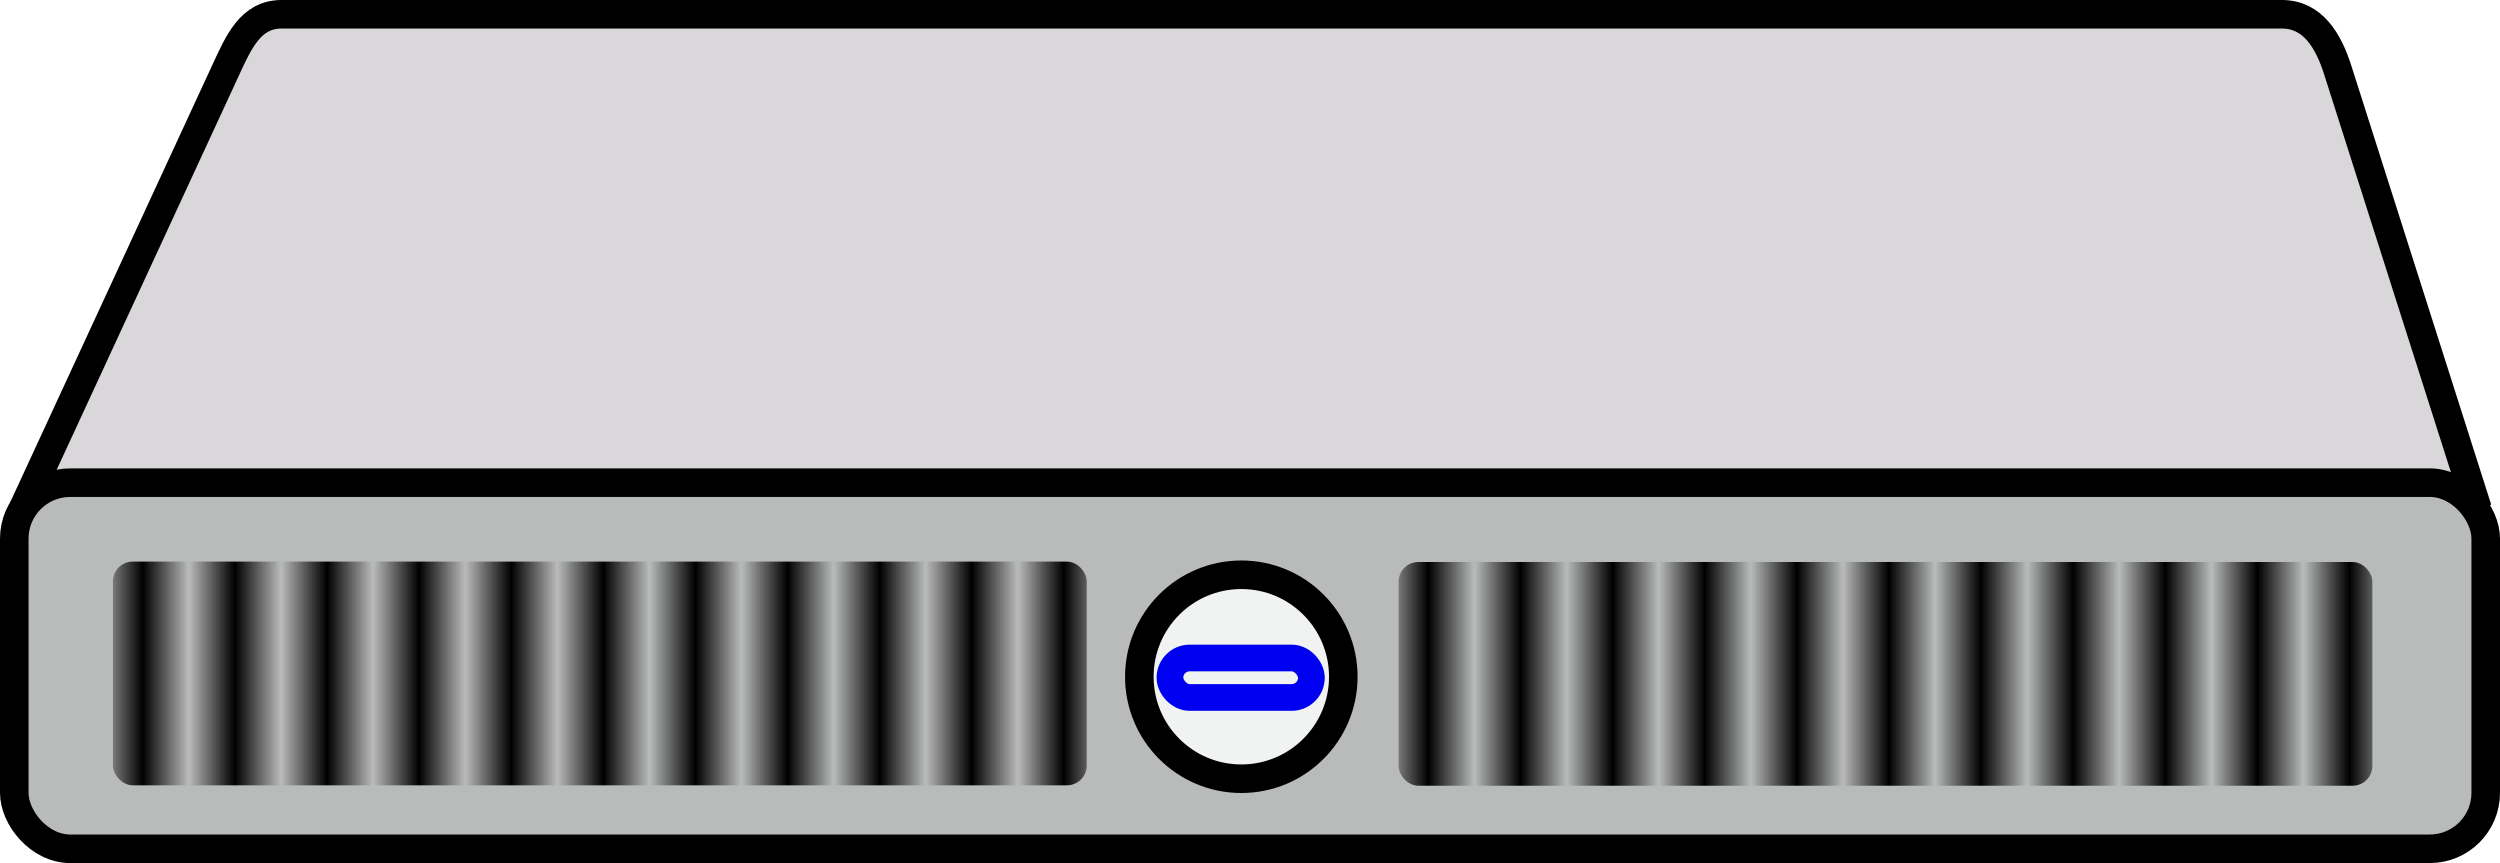 <?xml version="1.0" encoding="UTF-8" standalone="no"?>
<!-- Created with Inkscape (http://www.inkscape.org/) -->
<svg
    xmlns:inkscape="http://www.inkscape.org/namespaces/inkscape"
    xmlns:rdf="http://www.w3.org/1999/02/22-rdf-syntax-ns#"
    xmlns="http://www.w3.org/2000/svg"
    xmlns:sodipodi="http://sodipodi.sourceforge.net/DTD/sodipodi-0.dtd"
    xmlns:cc="http://creativecommons.org/ns#"
    xmlns:xlink="http://www.w3.org/1999/xlink"
    xmlns:dc="http://purl.org/dc/elements/1.1/"
    xmlns:svg="http://www.w3.org/2000/svg"
    xmlns:ns1="http://sozi.baierouge.fr"
    id="svg2"
    sodipodi:docname="server.svg"
    viewBox="0 0 542.82 187.39"
    version="1.1"
    inkscape:version="0.48.1 r9760"
  >
  <defs
      id="defs4"
    >
    <pattern
        id="pattern5300"
        xlink:href="#Strips1_1"
        patternTransform="matrix(10 0 0 10 279.15 .087)"
        inkscape:collect="always"
    />
    <pattern
        id="Strips1_1"
        height="1"
        width="2"
        patternUnits="userSpaceOnUse"
        patternTransform="translate(0) scale(10)"
        inkscape:stockid="Stripes 1:1"
        inkscape:collect="always"
      >
      <rect
          id="rect4583"
          style="fill:black"
          height="2"
          width="1"
          y="-.5"
          x="0"
      />
    </pattern
    >
  </defs
  >
  <sodipodi:namedview
      id="base"
      bordercolor="#666666"
      inkscape:pageshadow="2"
      inkscape:window-y="24"
      fit-margin-left="0"
      pagecolor="#ffffff"
      inkscape:window-height="1003"
      inkscape:window-maximized="1"
      inkscape:zoom="1.4"
      inkscape:window-x="0"
      showgrid="true"
      borderopacity="1.0"
      inkscape:current-layer="layer1"
      inkscape:cx="90.078445"
      inkscape:cy="189.77766"
      fit-margin-top="0"
      fit-margin-right="0"
      fit-margin-bottom="0"
      inkscape:window-width="1920"
      inkscape:pageopacity="0.0"
      inkscape:document-units="px"
    >
    <inkscape:grid
        id="grid5305"
        enabled="true"
        visible="true"
        snapvisiblegridlinesonly="true"
        type="xygrid"
        empspacing="5"
    />
  </sodipodi:namedview
  >
  <g
      id="layer1"
      inkscape:label="Layer 1"
      inkscape:groupmode="layer"
      transform="translate(-34.043 -311.85)"
    >
    <path
        id="rect5302"
        sodipodi:nodetypes="cssssc"
        style="stroke:#000000;stroke-width:6.2;fill:#d9d7d9"
        inkscape:connector-curvature="0"
        d="m39 422.36 44.036-95.268c2.822-6.106 5.416-12.143 12.143-12.143h434.32c6.727 0 10.101 5.733 12.143 12.143l30.36 95.27"
    />
    <rect
        id="rect3084"
        style="stroke-linejoin:round;stroke:#000000;stroke-linecap:round;stroke-width:6.2;fill:#b9baba"
        ry="12.143"
        height="79.495"
        width="536.62"
        y="416.65"
        x="37.143"
    />
    <path
        id="path3856"
        sodipodi:rx="22.142857"
        sodipodi:ry="22.142857"
        style="stroke-linejoin:round;stroke:#000000;stroke-linecap:round;stroke-width:6.2;fill:#f1f3f3"
        sodipodi:type="arc"
        d="m315.71 460.22c0 12.229-9.914 22.143-22.143 22.143s-22.143-9.914-22.143-22.143 9.914-22.143 22.143-22.143 22.143 9.914 22.143 22.143z"
        transform="translate(10 -1.429)"
        sodipodi:cy="460.21933"
        sodipodi:cx="293.57144"
    />
    <rect
        id="rect3860"
        style="stroke-linejoin:round;stroke:#0000f1;stroke-linecap:round;stroke-width:5.8;fill:#f1f3f3"
        ry="4.286"
        height="8.571"
        width="30.714"
        y="454.72"
        x="288.07"
    />
    <rect
        id="rect3862"
        style="fill:url(#Strips1_1)"
        ry="4.286"
        height="48.571"
        width="211.43"
        y="433.79"
        x="58.571"
    />
    <rect
        id="rect5298"
        style="fill:url(#pattern5300)"
        ry="4.286"
        height="48.571"
        width="211.43"
        y="433.88"
        x="337.72"
    />
  </g
  >
</svg
>
